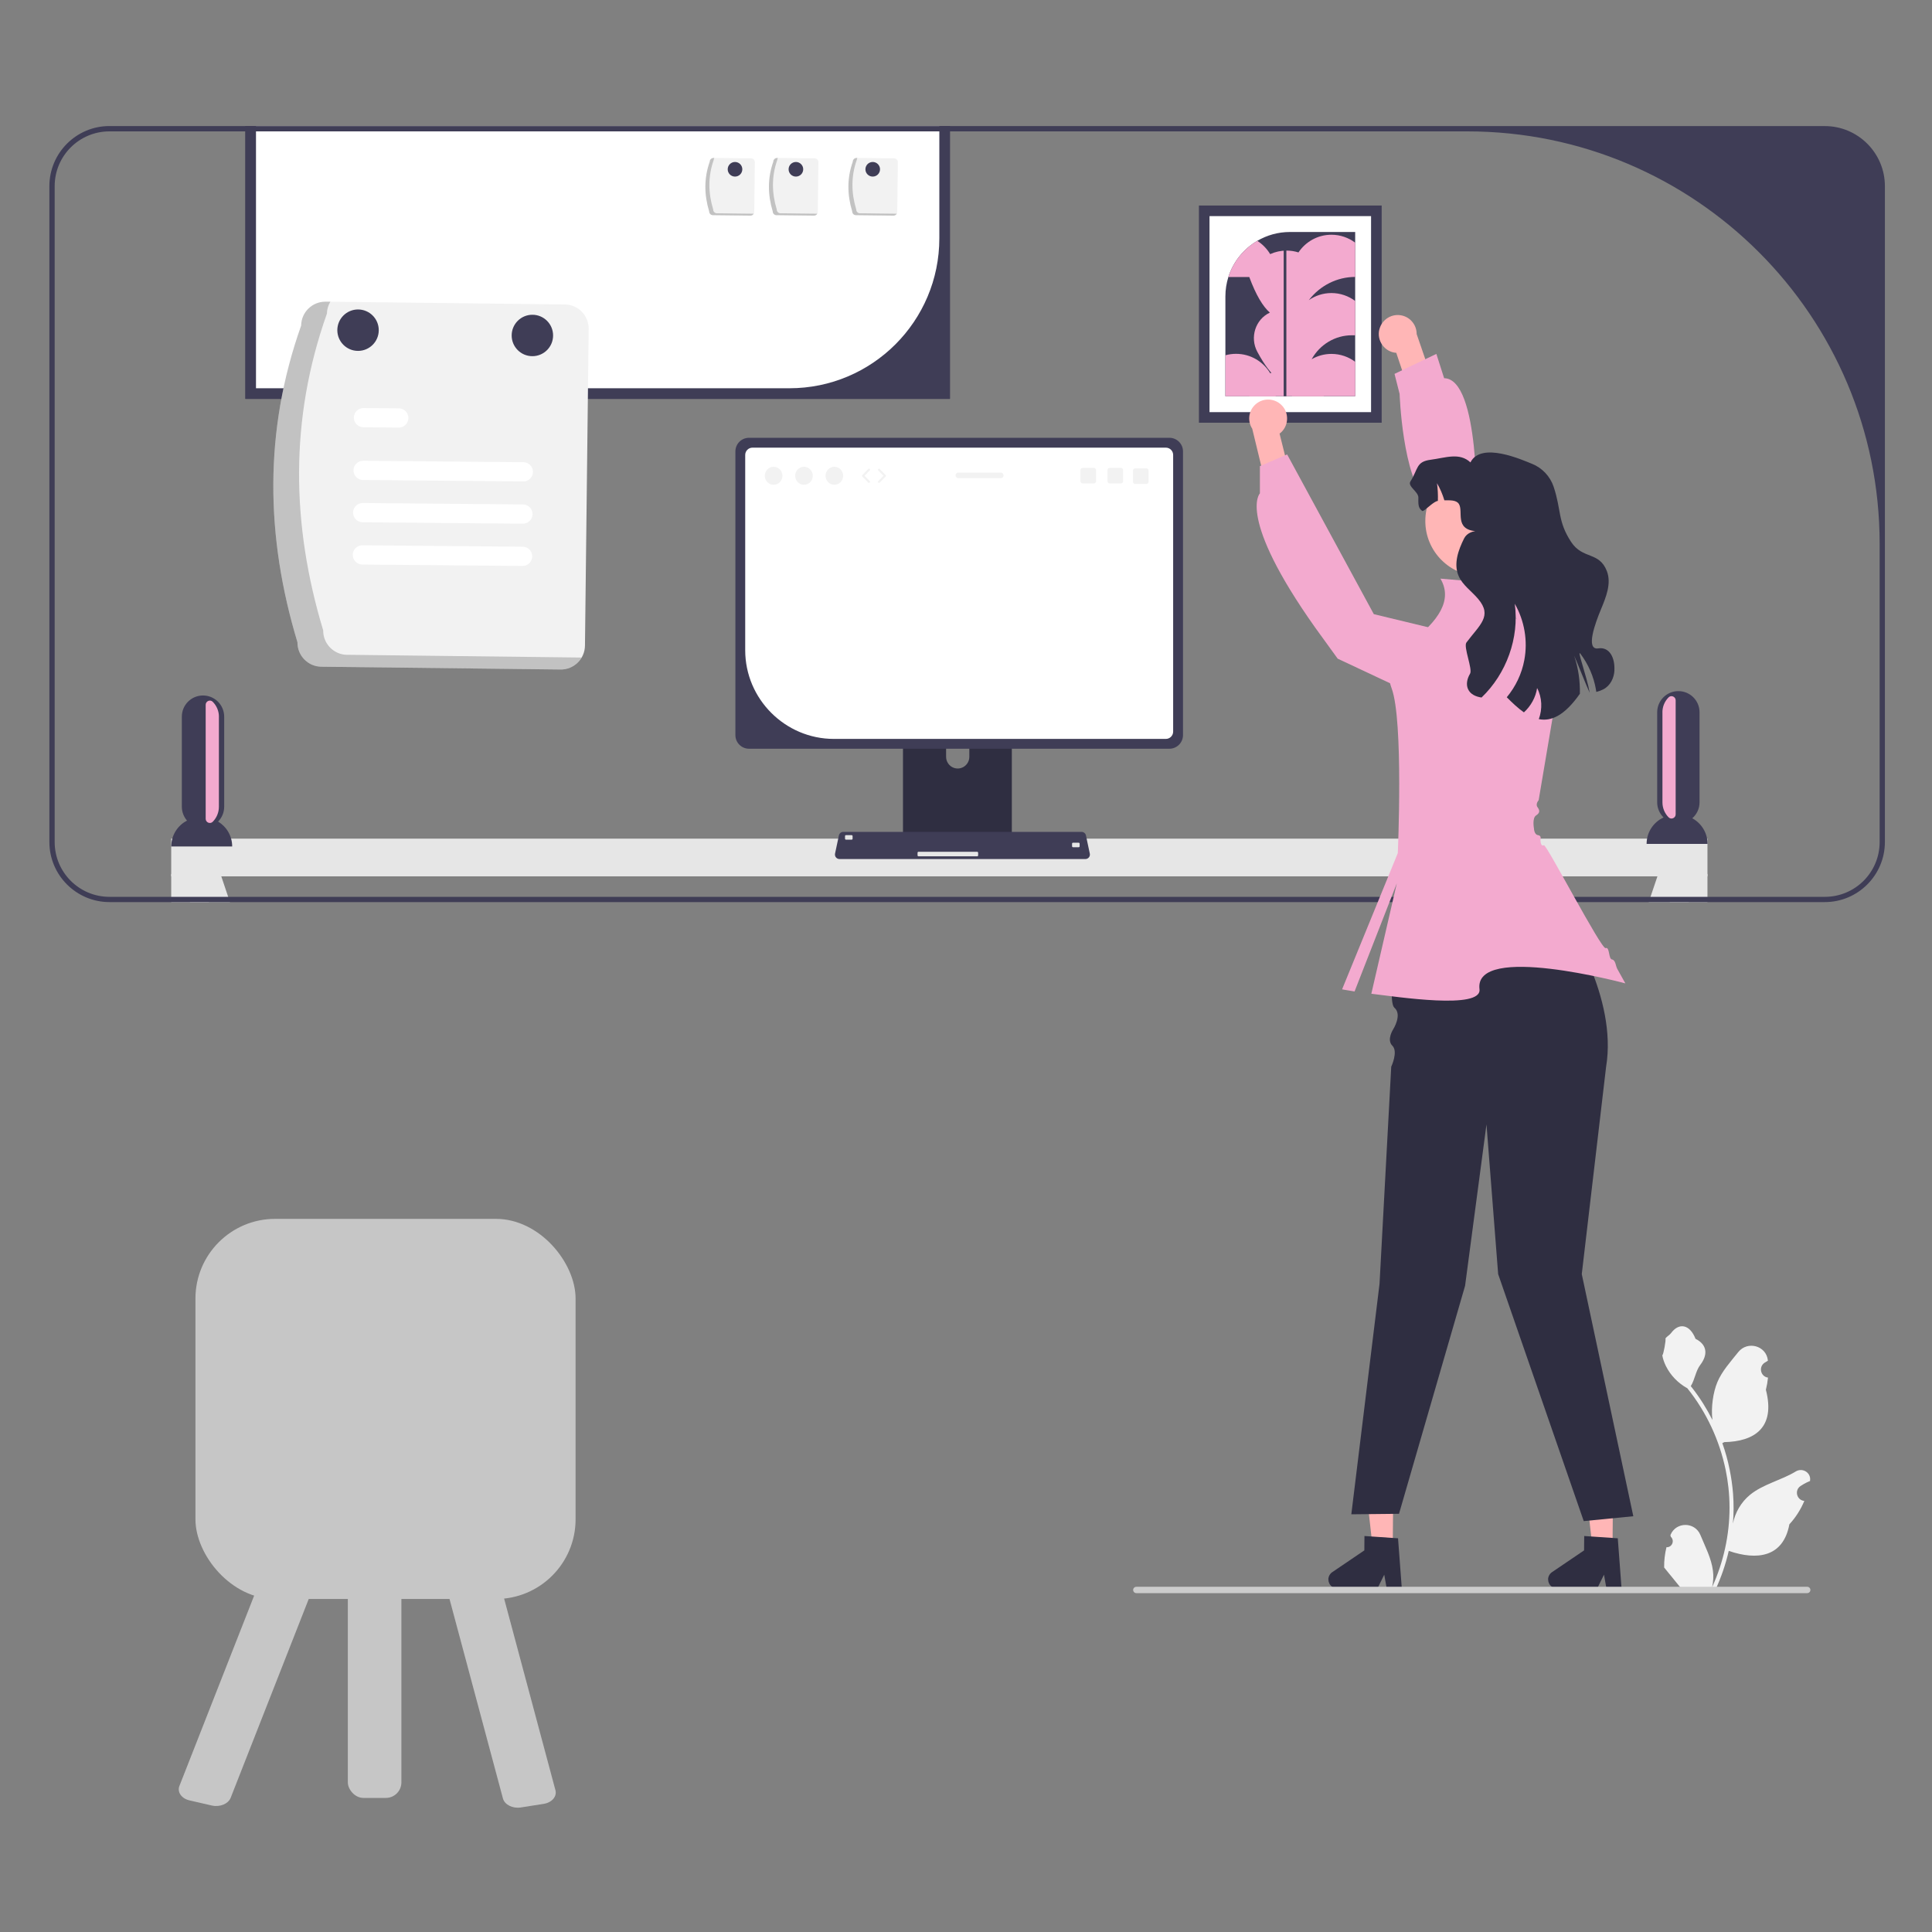 <?xml version="1.0" encoding="UTF-8"?>
<svg id="Layer_1" data-name="Layer 1" xmlns="http://www.w3.org/2000/svg" width="500" height="500" viewBox="0 0 500 500">
  <rect x="0" y="0" width="500" height="500" fill="#808080" stroke="none"/>
  <defs>
    <style>
      .cls-1 {
        fill: #ccc;
      }

      .cls-1, .cls-2, .cls-3, .cls-4, .cls-5, .cls-6, .cls-7, .cls-8, .cls-9, .cls-10 {
        stroke-width: 0px;
      }

      .cls-2 {
        fill: #3f3d56;
      }

      .cls-3 {
        fill: #f2f2f2;
      }

      .cls-4 {
        fill: #2f2e41;
      }

      .cls-5 {
        fill: #c6c6c6;
      }

      .cls-5, .cls-8 {
        isolation: isolate;
      }

      .cls-6 {
        fill: #e6e6e6;
      }

      .cls-7 {
        fill: #f3aacf;
      }

      .cls-8 {
        fill: #000;
        opacity: .2;
      }

      .cls-9 {
        fill: #ffb6b6;
      }

      .cls-10 {
        fill: #fff;
      }
    </style>
  </defs>
  <rect class="cls-6" x="44.31" y="217.04" width="397.58" height="9.76"/>
  <g>
    <path class="cls-2" d="M56.44,212.63c.97-.99,1.58-2.34,1.58-3.84v-23.31c0-1.51-.62-2.89-1.6-3.88-.51-.51-1.14-.93-1.82-1.21-.64-.25-1.33-.4-2.06-.4-3.03,0-5.48,2.45-5.48,5.48v23.31c0,1.37.51,2.62,1.34,3.59-2.42,1.25-4.08,3.78-4.08,6.7h15.77c0-2.73-1.46-5.12-3.64-6.44Z"/>
    <path class="cls-2" d="M437.96,211.77c1.15-1.01,1.88-2.48,1.88-4.12v-23.31c0-3.03-2.45-5.48-5.48-5.48-.73,0-1.42.14-2.06.4-.69.28-1.31.69-1.82,1.21-.99.99-1.6,2.36-1.6,3.88v23.31c0,1.53.64,2.91,1.65,3.9-2.59,1.19-4.39,3.81-4.39,6.84h15.77c0-2.86-1.59-5.34-3.93-6.62Z"/>
  </g>
  <rect class="cls-6" x="44.31" y="226.19" width="9.75" height="7.28"/>
  <polygon class="cls-6" points="59.52 233.47 49.18 233.47 48.73 232.1 46.98 226.8 46.93 226.66 48.26 226.19 56.14 223.43 57.27 226.8 59.05 232.1 59.52 233.47"/>
  <polygon class="cls-6" points="439.27 226.66 439.23 226.8 437.47 232.1 437.02 233.47 426.69 233.47 427.15 232.1 428.94 226.8 430.07 223.43 437.94 226.19 439.27 226.66"/>
  <rect class="cls-6" x="432.14" y="226.19" width="9.75" height="7.28"/>
  <rect class="cls-2" x="63.5" y="32.62" width="182.34" height="70.61"/>
  <rect class="cls-2" x="63.5" y="32.62" width="182.34" height="70.61"/>
  <path class="cls-10" d="M66.25,32.62v67.86h138.05c21.43,0,38.8-17.37,38.8-38.8v-29.06H66.25Z"/>
  <path class="cls-2" d="M472.27,32.62H28.33c-8.58,0-15.55,6.98-15.55,15.55v169.74c0,8.58,6.98,15.55,15.55,15.55h443.93c8.58,0,15.55-6.98,15.55-15.55V48.18c0-8.58-6.98-15.55-15.55-15.55ZM486.45,217.92c0,7.84-6.35,14.18-14.18,14.18H28.33c-7.84,0-14.18-6.35-14.18-14.18V48.18c0-7.84,6.35-14.18,14.18-14.18h351.4c58.94,0,106.72,47.78,106.72,106.72v77.21Z"/>
  <path class="cls-4" d="M260.49,176.05h-25.45c-.75,0-1.35.61-1.35,1.36v40.2h28.17v-40.2c0-.75-.61-1.36-1.36-1.36ZM250.86,195.89c0,.68-.23,1.3-.61,1.8-.55.73-1.42,1.2-2.4,1.2s-1.84-.47-2.39-1.2c-.38-.51-.61-1.12-.61-1.8v-4.67c.01-1.64,1.36-2.98,3-2.98s3,1.34,3.01,2.98v4.67Z"/>
  <path class="cls-2" d="M233.6,216.33v3.87c0,.42.34.76.75.76h26.83c.41,0,.75-.34.75-.76v-3.87h-28.34Z"/>
  <path class="cls-2" d="M302.64,113.3h-108.8c-1.94,0-3.52,1.58-3.52,3.52v73.42c0,1.95,1.58,3.53,3.52,3.53h108.8c1.94,0,3.52-1.58,3.52-3.53v-73.42c0-1.94-1.58-3.52-3.52-3.52h0Z"/>
  <path class="cls-10" d="M301.72,115.85h-106.97c-1.04,0-1.89.84-1.89,1.89v50.54c0,12.62,10.33,22.95,22.95,22.95h85.91c1.04,0,1.89-.85,1.89-1.89v-71.6c0-1.04-.85-1.89-1.89-1.89Z"/>
  <g>
    <path class="cls-2" d="M282.04,220.91l-.82-3.86-.17-.83c-.11-.54-.59-.93-1.14-.93h-61.67c-.55,0-1.03.39-1.14.93l-.17.83-.82,3.86c-.07.35.01.71.24.98.22.27.56.43.9.43h63.65c.36,0,.69-.16.91-.43.22-.27.31-.63.23-.98Z"/>
    <rect class="cls-6" x="218.69" y="216.13" width="1.96" height="1.18" rx=".25" ry=".25"/>
    <rect class="cls-6" x="277.45" y="218.09" width="1.96" height="1.18" rx=".25" ry=".25"/>
    <rect class="cls-6" x="237.46" y="220.44" width="15.68" height="1.18" rx=".25" ry=".25"/>
  </g>
  <g>
    <path class="cls-3" d="M76.98,166.22c-8.23-27.28-8.74-54.6.96-81.97.04-3.45,2.88-6.22,6.33-6.18l61.9.72c3.45.04,6.22,2.88,6.18,6.33l-.96,81.97c-.04,3.45-2.88,6.22-6.33,6.18l-61.9-.72c-3.45-.04-6.22-2.88-6.18-6.33h0Z"/>
    <path class="cls-8" d="M89.82,169.47c-3.45-.04-6.22-2.88-6.18-6.33-8.23-27.28-8.74-54.6.96-81.97.02-1.09.33-2.15.89-3.09h-1.22c-3.45-.05-6.29,2.72-6.33,6.17-9.7,27.37-9.18,54.69-.96,81.97-.04,3.45,2.73,6.29,6.18,6.33l61.9.72c2.24.02,4.32-1.16,5.44-3.1l-60.69-.71h0Z"/>
    <path class="cls-10" d="M135.42,124.59l-41.48-.37c-1.37-.01-2.48-1.14-2.46-2.51.01-1.37,1.14-2.47,2.51-2.46l41.48.37c1.37.02,2.48,1.14,2.46,2.52-.02,1.37-1.13,2.47-2.5,2.46h0s0,0,0,0Z"/>
    <path class="cls-10" d="M103.18,110.65l-9.13-.08c-1.37,0-2.48-1.13-2.47-2.5s1.13-2.48,2.5-2.47h.02s9.13.08,9.13.08c1.37.02,2.48,1.14,2.46,2.52-.02,1.37-1.13,2.47-2.5,2.46h0Z"/>
    <path class="cls-10" d="M135.23,146.47l-41.48-.37c-1.37-.02-2.48-1.14-2.46-2.52.02-1.37,1.13-2.47,2.5-2.46l41.48.37c1.37,0,2.48,1.13,2.47,2.5s-1.13,2.48-2.5,2.47h-.02Z"/>
    <path class="cls-10" d="M135.32,135.53l-41.48-.37c-1.37-.01-2.48-1.13-2.47-2.51.01-1.37,1.13-2.48,2.51-2.47h0s41.48.37,41.48.37c1.37.02,2.48,1.14,2.46,2.52-.02,1.37-1.13,2.47-2.5,2.46h0s0,0,0,0Z"/>
    <circle class="cls-2" cx="92.66" cy="85.45" r="5.36"/>
    <circle class="cls-2" cx="137.78" cy="86.82" r="5.36"/>
  </g>
  <g>
    <ellipse class="cls-3" cx="200.21" cy="123.13" rx="2.28" ry="2.33"/>
    <ellipse class="cls-3" cx="208.07" cy="123.13" rx="2.28" ry="2.33"/>
    <ellipse class="cls-3" cx="215.93" cy="123.13" rx="2.28" ry="2.33"/>
    <path class="cls-3" d="M224.9,124.97c-.07,0-.14-.03-.19-.08l-1.54-1.57c-.1-.1-.1-.27,0-.38l1.54-1.57c.1-.11.27-.11.38,0,.11.1.11.27,0,.38l-1.35,1.38,1.35,1.38c.1.11.1.28,0,.38-.05.05-.12.08-.19.08Z"/>
    <path class="cls-3" d="M227.48,124.97c-.07,0-.14-.03-.19-.08-.11-.1-.11-.27,0-.38l1.35-1.38-1.35-1.38c-.1-.11-.1-.28,0-.38.11-.1.28-.1.38,0l1.54,1.57c.1.1.1.27,0,.38l-1.54,1.57c-.05.05-.12.08-.19.08h0Z"/>
    <path class="cls-3" d="M290.07,121.08h-2.86c-.33,0-.59.26-.59.59v2.86c0,.33.26.59.59.59h2.86c.33,0,.59-.26.59-.59v-2.86c0-.33-.27-.59-.59-.59Z"/>
    <path class="cls-3" d="M283.07,121.08h-2.86c-.33,0-.59.26-.59.59v2.86c0,.33.26.59.59.59h2.86c.33,0,.59-.26.59-.59v-2.86c0-.33-.27-.59-.59-.59Z"/>
    <path class="cls-3" d="M296.66,121.21h-2.86c-.33,0-.59.26-.59.59v2.86c0,.33.26.59.59.59h2.86c.33,0,.59-.26.59-.59v-2.86c0-.33-.27-.59-.59-.59Z"/>
    <path class="cls-3" d="M259,122.3h-10.99c-.4,0-.72.32-.72.72s.32.72.72.72h10.99c.4,0,.72-.32.72-.72s-.32-.72-.72-.72Z"/>
  </g>
  <g>
    <path class="cls-3" d="M220.54,54.69c-1.29-4.28-1.37-8.56.15-12.85,0-.54.45-.98.99-.97l9.71.11c.54,0,.98.45.97.99l-.15,12.85c0,.54-.45.98-.99.97l-9.71-.11c-.54,0-.98-.45-.97-.99h0Z"/>
    <path class="cls-8" d="M222.56,55.2c-.54,0-.98-.45-.97-.99-1.29-4.28-1.37-8.56.15-12.85,0-.17.05-.34.14-.48h-.19c-.54,0-.99.43-.99.97-1.52,4.29-1.44,8.58-.15,12.85,0,.54.43.99.97.99l9.71.11c.35,0,.68-.18.85-.49,0,0-9.52-.11-9.52-.11Z"/>
  </g>
  <g>
    <path class="cls-3" d="M199.98,54.69c-1.29-4.28-1.37-8.56.15-12.85,0-.54.45-.98.99-.97l9.71.11c.54,0,.98.45.97.99l-.15,12.85c0,.54-.45.98-.99.97l-9.71-.11c-.54,0-.98-.45-.97-.99h0Z"/>
    <path class="cls-8" d="M201.99,55.2c-.54,0-.98-.45-.97-.99-1.29-4.28-1.37-8.56.15-12.85,0-.17.05-.34.14-.48h-.19c-.54,0-.99.43-.99.97-1.52,4.29-1.44,8.58-.15,12.85,0,.54.43.99.97.99l9.71.11c.35,0,.68-.18.85-.49,0,0-9.52-.11-9.52-.11Z"/>
  </g>
  <g>
    <path class="cls-3" d="M183.53,54.69c-1.29-4.28-1.37-8.56.15-12.85,0-.54.45-.98.99-.97l9.71.11c.54,0,.98.45.97.99l-.15,12.85c0,.54-.45.98-.99.97l-9.71-.11c-.54,0-.98-.45-.97-.99h0Z"/>
    <path class="cls-8" d="M185.54,55.2c-.54,0-.98-.45-.97-.99-1.29-4.28-1.37-8.56.15-12.85,0-.17.05-.34.14-.48h-.19c-.54,0-.99.43-.99.97-1.52,4.29-1.44,8.58-.15,12.85,0,.54.43.99.97.99l9.71.11c.35,0,.68-.18.85-.49,0,0-9.52-.11-9.52-.11Z"/>
  </g>
  <circle class="cls-2" cx="190.22" cy="43.81" r="1.89"/>
  <circle class="cls-2" cx="205.98" cy="43.81" r="1.89"/>
  <circle class="cls-2" cx="225.86" cy="43.81" r="1.89"/>
  <path class="cls-7" d="M56.65,185.49v23.31c0,1.51-.61,2.88-1.6,3.88-.67.67-1.82.17-1.82-.78v-29.5c0-.94,1.14-1.45,1.81-.79l.02.02c.99.99,1.6,2.36,1.6,3.88h0Z"/>
  <path class="cls-7" d="M430.24,184.34v23.31c0,1.51.61,2.88,1.6,3.88.67.67,1.82.17,1.82-.78v-29.5c0-.94-1.14-1.45-1.81-.79l-.02.02c-.99.99-1.6,2.36-1.6,3.88Z"/>
  <rect class="cls-2" x="310.28" y="53.19" width="47.3" height="56.21"/>
  <path class="cls-10" d="M313.02,106.66h41.81v-50.73h-41.81v50.73Z"/>
  <path class="cls-2" d="M333.82,60.04c-3.08,0-5.96.84-8.44,2.29-3.52,2.07-6.22,5.39-7.48,9.36-.5,1.59-.77,3.28-.77,5.03v25.82h33.59v-42.5h-16.9Z"/>
  <path class="cls-7" d="M342.62,102.52h-19.32c.94-2.65,2.93-4.8,5.48-5.94,1.28-.57,2.69-.89,4.18-.89,1.07,0,2.11.16,3.08.48,3.07.96,5.51,3.33,6.58,6.35h0Z"/>
  <g>
    <path class="cls-7" d="M319.88,91.57c-.95,0-1.87.13-2.74.37v10.6h13c.02-.23.03-.45.03-.69,0-1.93-.53-3.74-1.45-5.27-1.8-3-5.08-5.01-8.83-5.01Z"/>
    <path class="cls-7" d="M350.72,71.68v-8.88c-1.71-1.28-3.84-2.05-6.15-2.05-3.56,0-6.69,1.82-8.53,4.58-.97-.31-2.01-.48-3.08-.48-1.49,0-2.9.32-4.18.89-.02,0-.04.02-.06.03,0-.01-.01-.02-.02-.03-.83-1.38-1.97-2.55-3.32-3.41-3.52,2.07-6.22,5.39-7.48,9.36h5.41c1.73,4.66,3.51,7.63,5.33,9.21-3.78,1.77-5.23,6.46-3.25,10.14,3.9,7.25,6.93,8.76,9.53,7.37-.38,1.07-.59,2.22-.59,3.43,0,.23,0,.46.03.68h16.37v-8.88c-1.71-1.28-3.84-2.05-6.15-2.05-1.87,0-3.61.5-5.12,1.38l.03-.06c2.11-3.76,6.05-6.14,10.36-6.14h.87v-8.88c-1.71-1.28-3.84-2.05-6.15-2.05-2.17,0-4.19.68-5.85,1.84l.07-.09c2.87-3.7,7.25-5.92,11.93-5.92h0Z"/>
  </g>
  <rect class="cls-2" x="332.22" y="63.47" width=".69" height="39.07"/>
  <g>
    <polygon class="cls-9" points="360.44 400.5 355.24 400.45 352.94 379.93 360.62 379.99 360.44 400.5"/>
    <path class="cls-4" d="M343.79,408.76c-.01,1.28,1.02,2.33,2.3,2.35l10.34.09,1.81-3.67.66,3.69,3.9.04-.99-13.15-1.36-.09-5.54-.38-1.79-.12-.03,3.72-8.3,5.63c-.63.43-1.01,1.14-1.02,1.9h0Z"/>
  </g>
  <g>
    <polygon class="cls-9" points="417.32 400.5 412.12 400.45 409.81 379.93 417.49 379.99 417.32 400.5"/>
    <path class="cls-4" d="M400.66,408.76c-.01,1.28,1.02,2.33,2.3,2.35l10.34.09,1.81-3.67.66,3.69,3.9.04-.99-13.15-1.36-.09-5.54-.38-1.79-.12-.03,3.72-8.3,5.63c-.63.43-1.01,1.14-1.02,1.9h0Z"/>
  </g>
  <path class="cls-9" d="M331.58,104.76c2.19,2.04,1.98,5.69-.43,7.46l5.93,23.71-6.16,3.25-6.84-28.22c-1.2-1.86-1.03-4.36.56-6.03,1.86-1.96,4.97-2.04,6.93-.18Z"/>
  <path class="cls-4" d="M362.06,238.61h43.37s13.24,19.41,10.22,37.53l-6.29,53.6,13.34,62.66-12.83,1.26-22.15-63.92-3.02-38.75-5.54,41.77-17.1,59.01-12.34.13,7.3-59.64,3.03-56.2s1.85-3.89.29-5.43.23-4.27.23-4.27c0,0,2.39-3.78.3-5.56-2.09-1.78,1.2-22.2,1.2-22.2h0Z"/>
  <path class="cls-7" d="M420.64,254.5s-39.26-10.57-37.75,1.51c.67,5.35-21.23,1.97-27.99,1.17l6.6-28.6-10.94,28.01c-1.99-.31-3.23-.55-3.23-.55l14.42-35.26s1.51-34.23-1.59-42.62c-3.1-8.39,4.61-11.74,4.61-11.74,7.61-5.64,11.24-11.22,8.01-16.67l16.65,1.43,1.51,8.19,14.16,6.9-6.9,40.82s-.9.99-.3,1.8.7,1.46-.36,2.14c-1.06.68-.56,3.34-.56,3.34,0,0,.05,1.64,1.04,1.76s.65,1.1.65,1.1c0,0-.06,2,.89,1.51.64-.33,14.89,27.07,15.97,26.63,1.09-.44.71,2.79,1.65,2.94s.95,1.69,1.36,2.42c1.3,2.32,2.1,3.77,2.1,3.77h0Z"/>
  <path class="cls-7" d="M376.16,180.3l1.71-15.97-22.33-5.39-22.43-41.33-7.05,3.02v7.05s-6.04,6.04,14.33,34.77l5.8,8.01,31.67,14.87-1.71-5.02h0Z"/>
  <g>
    <path class="cls-9" d="M356.97,85.26c-.74,2.89,1.39,5.86,4.38,6.05l7.78,23.17,6.94-.58-9.44-27.45c.01-2.21-1.48-4.23-3.72-4.78-2.63-.65-5.28.96-5.93,3.58h0Z"/>
    <path class="cls-7" d="M404.66,172.01h0c5.69-3.73,6.39-11.8,1.43-16.45l-23.95-22.44s.9-35.15-8.4-35.24l-2.01-6.29-10.83,5.17,1.32,5.2s.71,21.5,7.07,27.91c.12,9.06,3.91,11.46,3.91,11.46l31.47,30.68Z"/>
  </g>
  <circle class="cls-9" cx="383.14" cy="134.84" r="14.27"/>
  <path class="cls-4" d="M417.82,173.45c-.1,2.05-1.08,4.02-2.9,4.96-.58.29-1.18.51-1.8.66-.02-.21-.05-.4-.09-.6-.57-3.37-1.98-6.59-4.04-9.3-.98-1.29,1.73,6.02,2.42,10.13-.62-1.25-3.8-9.25-4-9.56,0,.01.01.05.04.14,1.03,3.11,1.49,6.4,1.42,9.67-3.98,5.67-7.44,7.2-10.63,6.56.96-2.59.86-5.59-.44-8.05-.36,2.41-1.61,4.65-3.41,6.3-1.51-1.05-2.97-2.44-4.44-3.91,2.3-2.76,3.89-6.1,4.54-9.63.94-4.94.04-10.21-2.47-14.57,1.21,8.84-2.17,18.12-8.6,24.27-1.52-.23-2.89-.84-3.5-2.19-.57-1.27-.19-2.78.53-3.98.71-1.19-1.77-6.96-.94-8.07,3.47-4.62,6.77-6.84,3.05-11.26-1.71-2.04-4.09-3.6-5.11-6.05-1.29-3.09-.05-6.62,1.45-9.61,1.5-3,6.5-1.6,3.15-1.87-5.75-.47-3.24-5.13-4.5-7.08-.71-1.09-2.45-.91-3.75-.93-.46-1.54-1.1-3.04-1.91-4.44.21,1.51.28,3.05.23,4.58-1.04.18-2.74,1.93-3.63,2.49l-.33.16c-1.27-.73-1.08-2.09-1.09-3.55-.01-1.47-2.84-2.87-2.06-4.11,2.08-3.28,1.41-5.13,5.26-5.63s7.44-1.96,10.28.69c2.74-5.48,13.42-.64,15.99.39,2.58,1.04,4.65,3.25,5.53,5.88,2.04,6.1,1.01,8.91,4.52,14.29,3.01,4.61,7.27,2.43,9.26,7.56,1.25,3.24-.24,6.81-1.57,10.02-1.33,3.21-4.08,10.51-.65,9.99,2.92-.45,4.34,2.45,4.17,5.66Z"/>
  <path class="cls-3" d="M431.28,400.42c1.42.09,2.2-1.67,1.13-2.7l-.11-.42s.03-.07.04-.1c1.43-3.41,6.29-3.39,7.71.03,1.26,3.04,2.86,6.08,3.26,9.29.18,1.42.1,2.86-.22,4.25,2.95-6.45,4.51-13.49,4.51-20.58,0-1.78-.1-3.56-.3-5.34-.16-1.45-.39-2.9-.68-4.33-1.58-7.73-5-15.09-9.94-21.24-2.37-1.3-4.35-3.33-5.55-5.76-.43-.88-.77-1.82-.93-2.78.27.04,1.02-4.08.81-4.33.38-.57,1.05-.86,1.46-1.41,2.04-2.77,4.86-2.29,6.33,1.48,3.14,1.59,3.17,4.21,1.24,6.74-1.23,1.61-1.39,3.79-2.47,5.51.11.14.23.28.34.42,2.03,2.6,3.79,5.4,5.27,8.34-.42-3.27.2-7.2,1.25-9.74,1.2-2.89,3.44-5.33,5.42-7.82,2.38-3,7.25-1.69,7.67,2.11,0,.04,0,.07.01.11-.29.17-.58.34-.86.53-1.6,1.06-1.05,3.55.85,3.84h.04c-.11,1.06-.29,2.11-.55,3.15,2.54,9.81-2.94,13.39-10.76,13.55-.17.09-.34.18-.51.26.79,2.23,1.43,4.52,1.89,6.84.42,2.05.71,4.12.88,6.2.2,2.63.19,5.26-.04,7.89v-.09c.58-2.89,2.14-5.58,4.42-7.45,3.39-2.78,8.18-3.81,11.84-6.05,1.76-1.08,4.02.31,3.71,2.36v.1c-.56.22-1.09.48-1.6.77-.29.17-.58.34-.86.53-1.6,1.06-1.05,3.55.85,3.84h.04s.06.02.09.02c-.93,2.22-2.24,4.28-3.87,6.05-1.59,8.57-8.4,9.38-15.69,6.88h0c-.8,3.47-1.96,6.86-3.46,10.09h-12.35c-.04-.14-.08-.28-.12-.42,1.14.07,2.29,0,3.42-.2-.92-1.12-1.83-2.26-2.75-3.38-.02-.02-.04-.04-.06-.07-.46-.58-.93-1.15-1.4-1.72h0c-.03-1.77.18-3.53.6-5.24h0s0,0,0,0Z"/>
  <path class="cls-1" d="M293.26,411.48c0,.45.36.82.82.82h173.63c.45,0,.82-.36.82-.82s-.36-.82-.82-.82h-173.63c-.45,0-.82.36-.82.82h0Z"/>
  <rect class="cls-5" x="50.58" y="315.44" width="98.38" height="98.38" rx="20.63" ry="20.63"/>
  <path class="cls-5" d="M140.7,466.84l-5.92.93c-2.12.33-4.18-.71-4.62-2.33l-15.26-56.98c-.43-1.62.93-3.2,3.05-3.53l5.92-.93c2.12-.33,4.18.71,4.62,2.33l15.26,56.98c.43,1.62-.93,3.2-3.05,3.53Z"/>
  <rect class="cls-5" x="90.02" y="401.16" width="13.86" height="64.14" rx="4.02" ry="4.02"/>
  <path class="cls-5" d="M54.83,467.27l-5.78-1.33c-2.07-.47-3.24-2.14-2.62-3.73l21.87-55.7c.62-1.58,2.8-2.48,4.87-2.01l5.78,1.33c2.07.47,3.24,2.14,2.62,3.73l-21.87,55.7c-.62,1.58-2.8,2.48-4.87,2.01Z"/>
</svg>